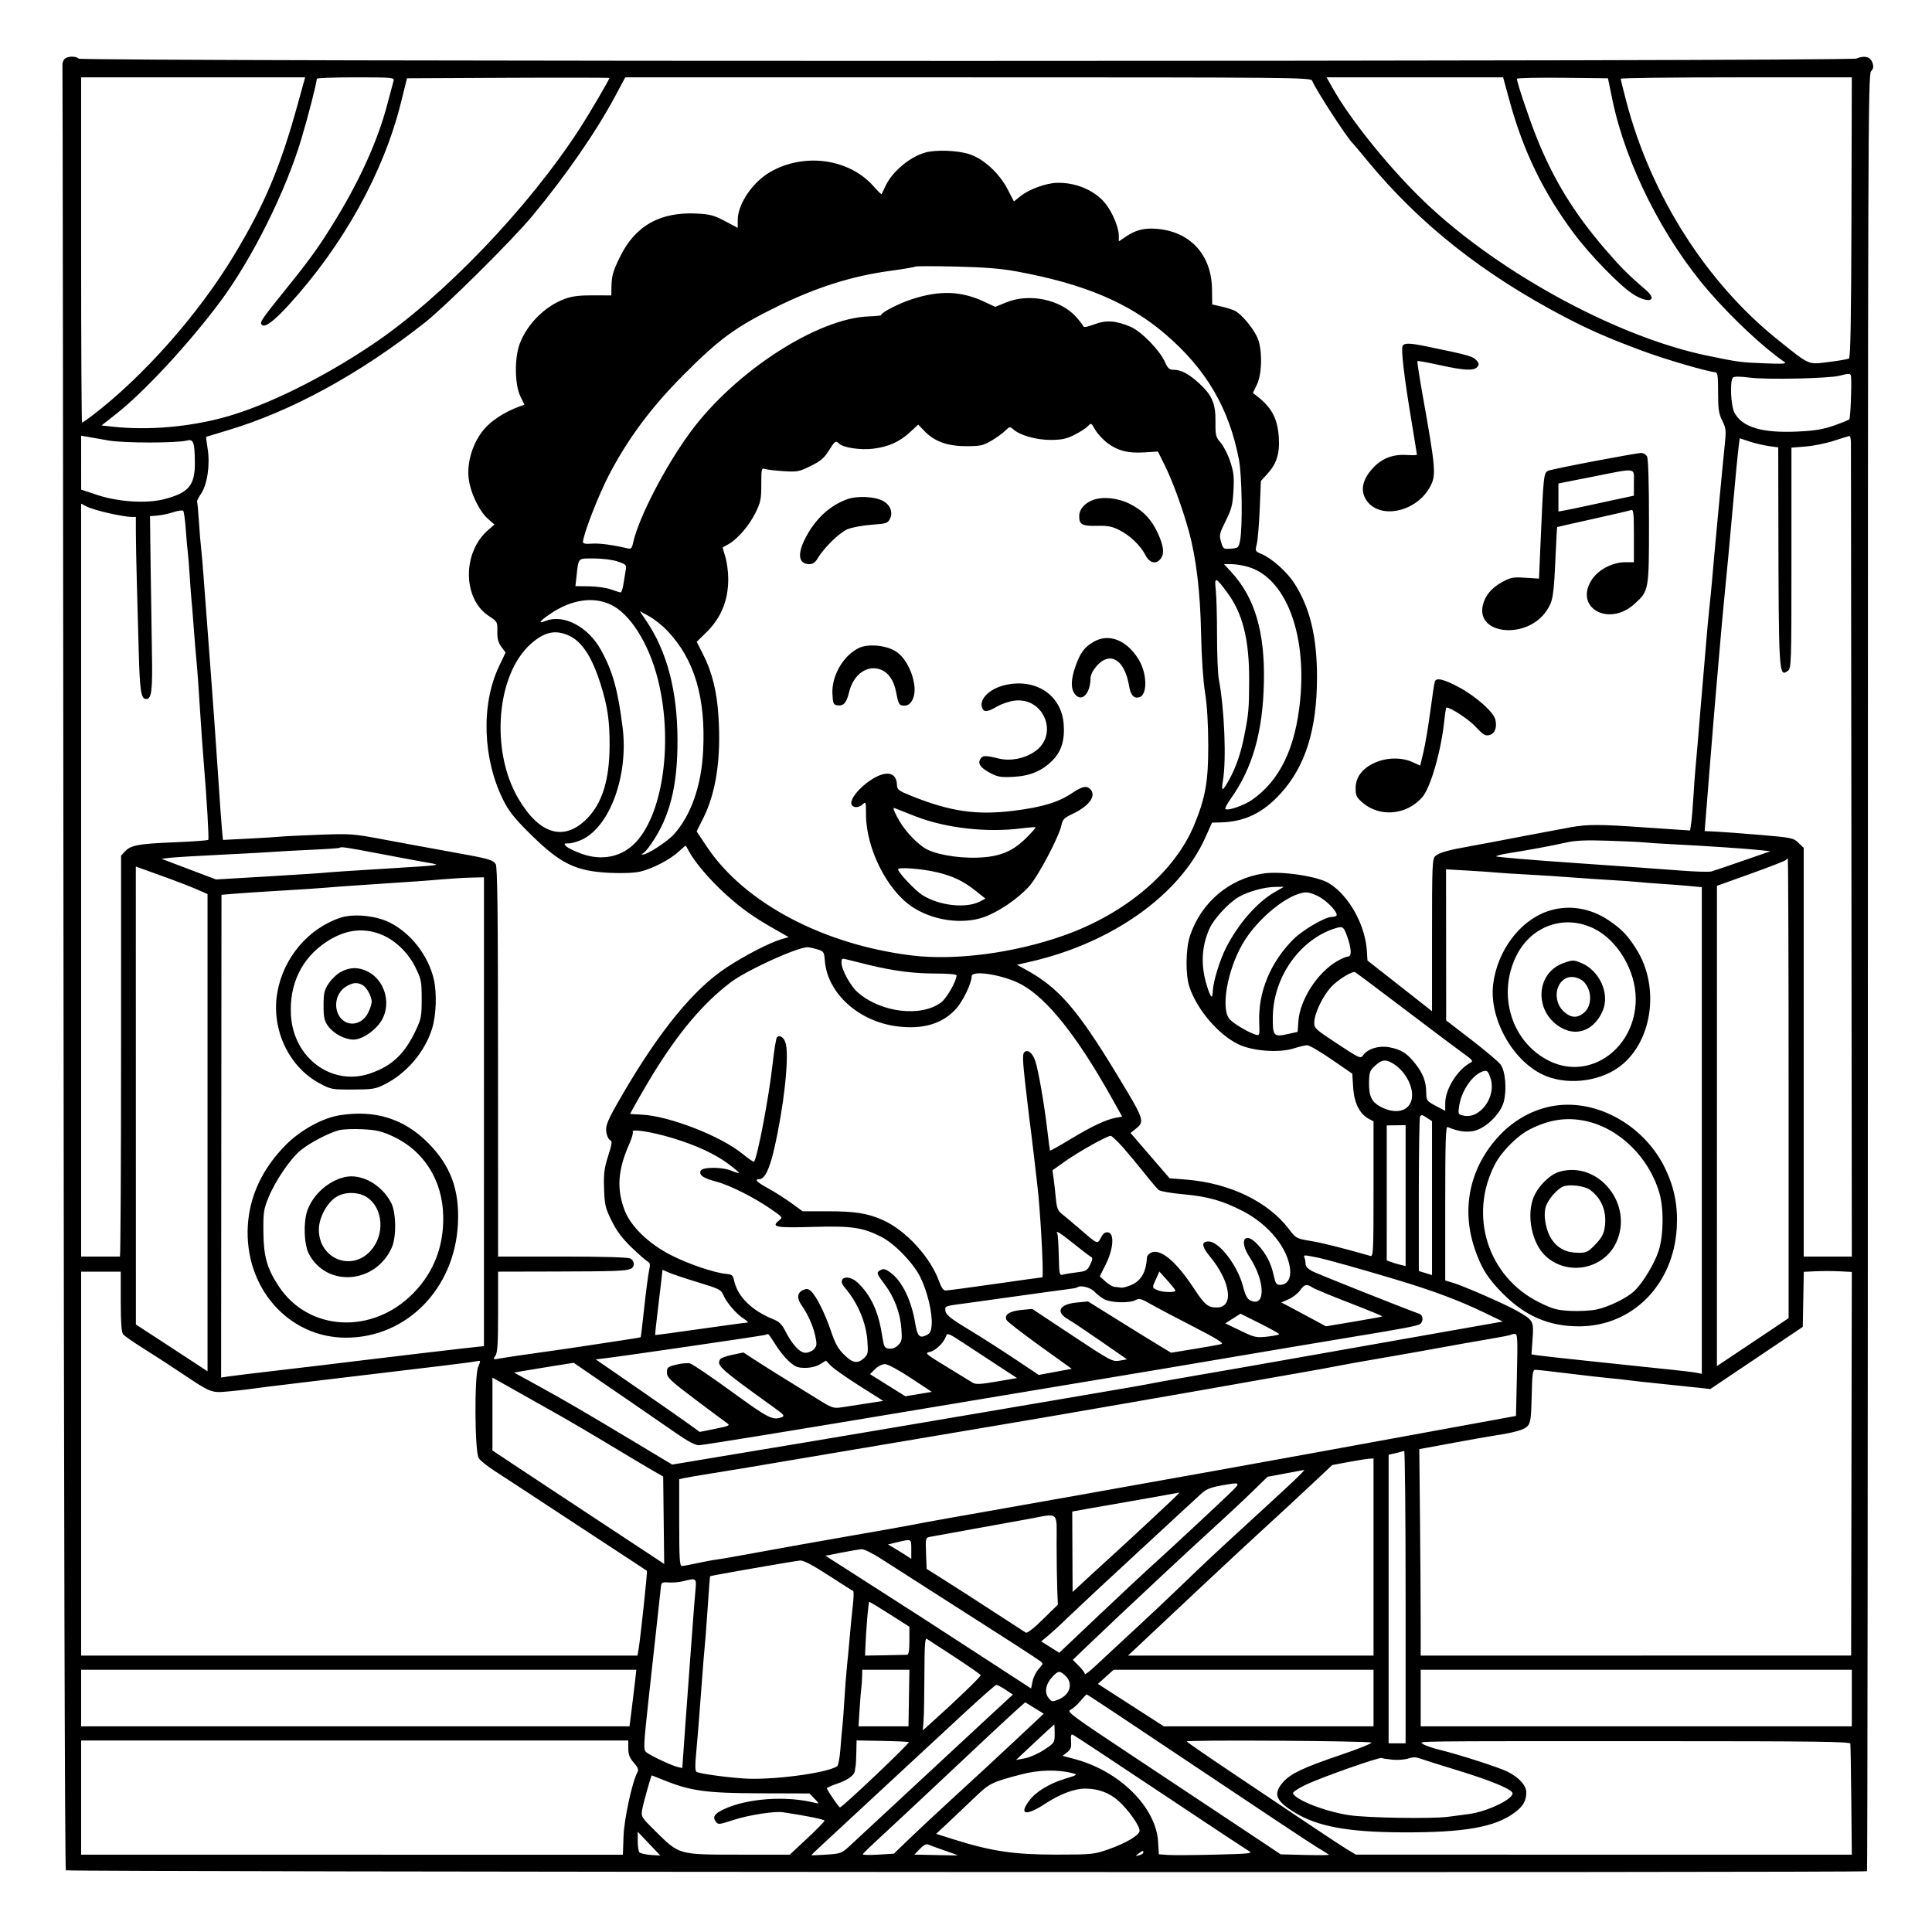 <svg version="1.1" width="1024" height="1024" xmlns="http://www.w3.org/2000/svg"><path d="M34.066 31.420 C 33.418 32.201,32.981 33.664,33.096 34.670 C 33.210 35.677,33.461 251.128,33.654 513.452 C 33.859 792.786,34.376 990.776,34.900 991.300 C 35.795 992.195,988.661 992.672,989.554 991.779 C 989.803 991.530,990.009 777.196,990.012 515.482 C 990.017 71.993,990.132 39.512,991.691 37.789 C 992.988 36.356,993.150 35.327,992.412 33.220 C 991.303 30.054,988.213 29.255,983.933 31.028 C 980.002 32.656,43.303 32.703,41.675 31.075 C 40.136 29.536,35.454 29.748,34.066 31.420 M157.899 54.867 C 148.608 88.531,140.338 108.203,124.216 135.000 C 105.235 166.547,76.024 199.589,48.741 220.375 C 46.124 222.369,43.762 224.000,43.491 224.000 C 43.221 224.000,43.000 182.825,43.000 132.500 L 43.000 41.000 102.363 41.000 L 161.726 41.000 157.899 54.867 M208.630 42.750 C 208.352 43.712,206.741 49.734,205.050 56.130 C 200.340 73.943,191.112 94.600,178.751 115.000 C 169.956 129.516,164.998 136.527,153.051 151.347 C 138.201 169.766,137.455 170.855,138.789 172.189 C 140.408 173.808,145.134 170.291,153.151 161.500 C 181.970 129.900,203.277 91.473,212.482 54.500 L 215.718 41.500 269.359 41.241 C 298.862 41.099,323.000 41.147,323.000 41.348 C 323.000 42.116,312.610 59.859,307.686 67.500 C 280.314 109.978,234.866 157.407,197.405 182.590 C 171.029 200.321,141.685 214.802,119.635 220.969 C 100.486 226.325,78.562 228.215,59.651 226.141 L 53.802 225.500 61.651 219.327 C 76.522 207.630,99.954 182.347,116.634 160.000 C 133.552 137.335,151.469 101.407,159.771 73.500 C 163.495 60.984,167.587 45.044,167.923 41.750 C 167.966 41.337,177.255 41.000,188.567 41.000 C 207.681 41.000,209.099 41.124,208.630 42.750 M695.457 42.750 C 697.210 47.319,714.084 73.319,717.036 76.000 C 717.339 76.275,720.929 80.550,725.013 85.500 C 752.403 118.694,785.906 145.220,829.000 167.832 C 842.457 174.894,852.180 179.140,870.606 186.004 C 882.410 190.400,904.679 196.926,909.062 197.274 C 910.372 197.377,910.624 199.103,910.623 207.949 C 910.623 216.821,910.975 219.214,912.835 222.988 C 914.911 227.196,914.985 228.066,914.031 236.988 C 913.039 246.255,908.436 295.499,907.439 307.500 C 907.165 310.800,906.524 317.325,906.015 322.000 C 905.506 326.675,904.814 334.100,904.477 338.500 C 904.140 342.900,903.680 348.300,903.456 350.500 C 903.231 352.700,902.350 363.050,901.497 373.500 C 899.915 392.885,899.340 399.647,898.524 408.500 C 898.270 411.250,897.809 417.775,897.499 423.000 C 897.188 428.225,896.678 434.226,896.365 436.336 L 895.795 440.171 886.148 439.533 C 880.841 439.182,874.025 438.720,871.000 438.506 C 847.921 436.877,841.217 436.870,832.500 438.469 C 821.796 440.433,793.549 445.779,790.000 446.513 C 788.625 446.797,783.713 447.700,779.085 448.521 C 767.518 450.570,762.804 451.914,760.750 453.748 C 759.138 455.187,759.000 458.492,759.000 495.640 L 759.000 535.969 741.891 522.530 L 724.782 509.090 724.493 504.257 C 723.660 490.342,715.125 474.891,704.600 468.248 C 698.608 464.465,679.108 461.525,669.618 462.973 C 651.479 465.741,636.692 478.267,630.742 495.903 C 628.399 502.850,628.257 516.741,630.463 523.239 C 634.522 535.195,645.761 548.343,656.300 553.465 C 663.858 557.138,678.092 558.181,685.882 555.633 C 688.629 554.735,691.768 554.000,692.858 554.000 C 693.948 554.000,699.768 557.390,705.791 561.534 L 716.741 569.067 717.219 576.511 C 717.741 584.640,720.641 590.400,725.530 593.016 L 728.000 594.338 728.000 630.236 C 728.000 663.948,727.893 666.105,726.250 665.638 C 710.363 661.131,701.107 658.813,694.713 657.741 C 687.075 656.461,686.854 656.341,683.190 651.493 C 672.163 636.904,651.777 627.070,628.701 625.209 L 619.902 624.500 609.553 612.500 L 599.203 600.500 602.101 598.178 C 606.871 594.356,606.564 593.497,591.685 569.000 C 570.864 534.719,561.057 523.458,543.756 513.966 L 539.011 511.363 546.756 509.569 C 589.494 499.667,625.101 474.370,638.692 444.250 L 642.415 436.000 646.458 435.918 C 659.495 435.653,669.165 431.071,678.695 420.643 C 691.889 406.207,698.008 386.710,698.040 359.000 C 698.065 337.590,694.290 321.948,686.006 309.131 C 682.000 302.933,674.061 295.888,668.431 293.536 C 665.266 292.213,665.199 292.062,666.125 288.337 C 666.649 286.227,667.351 277.847,667.685 269.716 L 668.293 254.932 671.633 251.285 C 676.647 245.811,678.354 240.397,677.790 231.760 C 677.154 222.020,674.115 216.168,666.636 210.286 L 664.057 208.257 666.162 203.900 C 668.722 198.601,669.162 187.780,667.105 180.697 C 665.689 175.821,658.823 167.062,654.632 164.786 C 653.460 164.150,650.250 163.116,647.500 162.489 L 642.500 161.350 642.386 153.265 C 642.133 135.202,631.093 122.961,613.584 121.326 C 606.606 120.674,602.049 121.799,596.549 125.531 L 593.000 127.940 593.000 124.981 C 593.000 120.682,589.701 112.673,586.013 108.016 C 580.447 100.989,570.312 96.626,560.196 96.903 C 554.421 97.060,545.410 100.336,540.999 103.881 L 537.403 106.770 534.099 100.398 C 529.573 91.668,521.258 84.077,513.566 81.652 C 507.174 79.637,495.684 79.276,490.166 80.917 C 481.830 83.396,472.689 91.206,469.242 98.794 C 468.317 100.832,467.439 102.682,467.292 102.905 C 467.145 103.127,465.200 101.237,462.971 98.704 C 450.125 84.110,426.334 80.796,408.335 91.094 C 398.906 96.489,391.030 108.100,391.010 116.635 L 391.000 120.769 384.265 117.193 C 378.524 114.144,376.334 113.554,369.425 113.191 C 349.984 112.171,336.712 119.606,328.672 136.022 C 324.789 143.949,324.193 146.091,324.074 152.539 L 324.000 156.578 314.250 156.539 C 306.983 156.510,303.166 156.995,299.261 158.444 C 288.827 162.315,279.315 171.827,275.444 182.261 C 272.627 189.854,272.795 203.847,275.776 210.000 L 277.957 214.500 275.228 215.483 C 267.541 218.251,260.231 223.021,256.278 227.850 C 250.621 234.759,247.486 244.805,248.364 253.206 C 249.151 260.742,253.868 270.799,258.538 274.899 L 262.070 278.000 258.589 281.056 C 244.953 293.029,245.230 317.427,259.106 326.500 C 263.610 329.444,263.693 329.596,263.597 334.661 C 263.524 338.537,264.056 340.576,265.732 342.846 L 267.963 345.870 264.473 353.220 C 254.899 373.379,255.810 402.162,266.711 424.000 C 269.631 429.850,272.621 433.654,280.303 441.290 C 296.959 457.848,304.906 461.783,323.394 462.631 C 330.088 462.938,336.257 462.673,339.394 461.944 C 345.881 460.437,355.339 455.489,359.830 451.254 C 361.742 449.450,363.402 448.092,363.518 448.237 C 363.634 448.382,364.286 449.569,364.967 450.875 C 368.033 456.761,376.104 466.258,384.529 473.896 C 392.698 481.302,398.972 485.818,409.247 491.688 L 417.994 496.685 413.747 497.957 C 407.555 499.812,394.746 506.449,385.000 512.852 C 367.822 524.137,349.822 546.061,330.279 579.500 C 321.863 593.899,320.710 596.639,321.434 600.501 C 321.775 602.319,322.679 604.046,323.441 604.339 C 324.572 604.773,324.369 606.314,322.337 612.686 C 320.246 619.245,319.898 622.035,320.173 630.058 C 320.469 638.724,320.845 640.314,324.199 647.095 C 326.864 652.483,329.800 656.403,334.699 661.115 C 338.440 664.712,342.264 668.075,343.198 668.588 C 344.607 669.362,344.745 670.199,344.011 673.510 C 343.525 675.705,342.378 684.475,341.464 693.000 C 340.549 701.525,339.706 708.602,339.591 708.727 C 339.475 708.851,336.257 709.415,332.440 709.980 C 328.623 710.545,319.650 711.914,312.500 713.021 C 305.350 714.129,292.975 715.931,285.000 717.027 C 277.025 718.123,268.383 719.400,265.795 719.865 C 261.166 720.697,261.113 720.677,262.545 718.633 C 263.708 716.972,264.000 712.283,264.000 695.277 L 264.000 674.000 293.750 673.932 C 325.796 673.859,331.544 673.659,334.250 672.522 C 336.585 671.540,336.477 668.326,334.066 667.035 C 332.841 666.380,319.636 666.000,298.066 666.000 L 264.000 666.000 263.968 562.750 C 263.944 483.149,263.657 459.142,262.718 457.938 C 260.897 455.602,259.114 455.119,239.000 451.504 C 228.825 449.676,212.850 446.741,203.500 444.982 C 187.047 441.886,185.932 441.805,168.849 442.452 C 159.140 442.820,149.915 443.272,148.349 443.457 C 146.782 443.642,139.350 444.104,131.833 444.484 L 118.166 445.175 117.649 439.838 C 117.365 436.902,116.396 423.250,115.496 409.500 C 114.595 395.750,112.762 370.100,111.423 352.500 C 110.083 334.900,108.543 314.425,108.000 307.000 C 107.458 299.575,106.802 291.925,106.544 290.000 C 106.285 288.075,105.789 282.000,105.440 276.500 C 105.092 271.000,104.645 266.238,104.448 265.917 C 104.250 265.596,105.183 263.723,106.522 261.753 C 109.851 256.854,111.421 246.345,110.075 237.983 C 109.511 234.482,109.151 231.572,109.275 231.517 C 109.399 231.462,114.450 229.939,120.500 228.132 C 154.387 218.015,190.368 198.382,225.067 171.077 C 236.169 162.340,271.406 127.393,282.113 114.500 C 299.947 93.025,315.906 69.952,326.100 50.906 L 331.402 41.000 513.094 41.000 C 685.212 41.000,694.821 41.092,695.457 42.750 M799.971 53.043 C 807.315 80.004,817.976 101.998,834.278 123.818 C 842.810 135.239,858.484 151.346,865.421 155.824 C 873.643 161.130,879.093 159.490,872.386 153.729 C 862.814 145.507,859.085 141.767,850.457 131.736 C 834.277 112.924,823.390 95.164,814.575 73.201 C 810.451 62.926,804.000 43.754,804.000 41.772 C 804.000 41.328,814.859 41.085,828.130 41.232 L 852.260 41.500 854.584 52.777 C 861.652 87.085,881.617 126.690,905.943 154.657 C 918.450 169.036,934.493 184.028,945.663 191.774 C 947.181 192.827,945.419 192.967,935.500 192.580 C 922.366 192.068,921.766 191.988,904.887 188.505 C 855.434 178.301,790.242 142.186,751.537 103.552 C 733.900 85.948,715.333 62.627,706.471 46.949 L 703.109 41.000 749.899 41.000 L 796.690 41.000 799.971 53.043 M981.311 115.153 C 981.175 168.749,980.811 189.499,979.999 190.000 C 979.382 190.382,974.557 191.225,969.278 191.874 C 958.080 193.250,959.487 193.861,942.455 180.235 C 904.501 149.873,875.108 103.708,862.006 53.883 C 860.360 47.622,859.010 42.163,859.006 41.750 C 859.003 41.337,886.563 41.000,920.250 41.000 L 981.500 41.000 981.311 115.153 M539.000 143.895 C 574.585 150.462,598.085 160.367,617.538 176.999 C 639.232 195.546,651.427 216.283,656.648 243.500 C 658.292 252.067,658.679 279.269,657.261 286.500 C 656.513 290.311,656.284 290.514,652.411 290.799 C 648.474 291.089,648.309 290.976,647.188 287.232 C 646.112 283.642,646.287 282.851,649.644 276.121 C 652.738 269.920,653.330 267.609,653.759 260.085 C 654.178 252.746,653.890 250.180,652.018 244.553 C 650.784 240.846,648.511 236.374,646.967 234.615 C 644.375 231.664,644.165 230.804,644.230 223.459 C 644.314 213.930,642.444 209.507,635.699 203.290 C 630.259 198.275,626.046 196.000,622.202 196.000 C 619.761 196.000,619.003 195.332,617.402 191.773 C 614.607 185.560,604.894 175.629,599.251 173.213 C 591.468 169.882,586.253 169.532,579.972 171.919 C 576.199 173.353,574.382 173.644,574.119 172.857 C 573.910 172.230,572.182 169.994,570.280 167.888 C 562.010 158.734,545.614 155.313,533.500 160.214 L 527.500 162.642 521.463 159.826 C 509.364 154.184,497.957 153.814,483.312 158.591 C 476.337 160.865,467.012 165.673,466.999 167.000 C 466.996 167.275,464.182 167.584,460.747 167.686 C 433.435 168.497,389.494 196.934,365.882 229.076 C 352.510 247.280,338.378 274.633,335.525 287.834 C 334.927 290.601,334.439 291.081,332.652 290.656 C 324.766 288.780,317.572 287.833,313.606 288.148 C 310.407 288.403,309.000 288.135,309.000 287.272 C 309.000 283.574,317.017 262.855,322.648 252.000 C 332.651 232.717,345.065 215.989,362.000 198.973 C 381.416 179.464,389.915 173.258,412.122 162.373 C 432.915 152.180,451.657 146.282,472.000 143.527 C 478.874 142.596,484.724 141.599,485.000 141.311 C 485.275 141.023,494.950 141.009,506.500 141.280 C 521.863 141.640,530.587 142.342,539.000 143.895 M743.374 183.467 C 742.552 185.609,744.286 200.159,748.085 223.000 C 749.686 232.625,750.997 240.725,750.999 241.000 C 751.000 241.275,748.828 241.349,746.173 241.165 C 738.763 240.651,733.123 242.614,728.381 247.356 C 722.832 252.905,721.016 258.713,723.318 263.542 C 729.216 275.910,750.669 272.226,758.214 257.549 C 761.231 251.681,760.900 247.937,753.891 208.642 C 752.237 199.370,751.061 191.606,751.278 191.389 C 751.495 191.172,756.764 192.121,762.988 193.497 C 775.986 196.372,781.228 196.635,783.000 194.500 C 783.997 193.299,783.980 192.680,782.914 191.396 C 780.774 188.818,779.040 188.318,755.500 183.484 C 746.917 181.722,744.046 181.718,743.374 183.467 M981.107 199.750 C 981.455 205.478,980.775 221.618,980.159 222.237 C 979.756 222.643,976.067 224.147,971.963 225.580 C 966.207 227.590,961.818 228.310,952.780 228.729 C 933.929 229.603,923.465 226.484,919.304 218.754 C 917.349 215.121,916.775 201.817,918.500 200.111 C 919.160 199.458,922.223 199.474,927.500 200.158 C 936.440 201.316,969.490 200.607,975.000 199.138 C 980.204 197.750,980.990 197.829,981.107 199.750 M586.798 234.676 C 592.363 238.921,597.833 240.328,606.609 239.770 L 613.719 239.318 617.478 246.909 C 621.495 255.022,626.536 268.795,629.956 281.000 C 633.958 295.285,636.147 313.260,636.591 335.500 C 636.845 348.237,637.670 360.631,638.688 367.000 C 639.779 373.831,640.376 383.615,640.398 395.000 C 640.433 414.066,638.951 422.573,633.099 436.894 C 622.829 462.026,596.683 484.236,563.643 495.894 C 537.441 505.140,506.445 509.218,483.500 506.440 C 436.422 500.740,394.543 478.566,374.679 448.821 L 369.227 440.658 372.655 433.828 C 379.546 420.096,382.245 402.117,380.799 379.563 C 379.956 366.404,377.418 356.203,372.656 346.831 L 369.267 340.162 374.214 335.331 C 382.160 327.572,385.970 318.374,385.989 306.909 C 385.995 303.284,385.330 298.109,384.511 295.409 C 383.692 292.709,383.017 290.399,383.011 290.276 C 383.005 290.152,384.238 289.410,385.750 288.626 C 390.489 286.170,396.987 278.759,400.307 272.023 C 403.167 266.222,403.500 264.625,403.500 256.726 C 403.500 248.351,403.601 247.940,405.500 248.570 C 406.600 248.936,411.014 249.456,415.308 249.726 C 422.588 250.184,423.561 249.998,429.674 246.989 C 434.933 244.400,436.832 242.795,439.265 238.880 C 442.496 233.683,442.962 233.362,444.727 235.127 C 446.852 237.252,456.029 238.639,462.675 237.839 C 470.809 236.860,476.708 234.232,482.257 229.117 L 486.662 225.056 489.963 228.462 C 495.340 234.009,502.066 236.456,512.000 236.480 C 519.609 236.498,521.020 236.194,525.462 233.584 C 528.191 231.980,531.500 229.591,532.817 228.274 C 535.035 226.056,535.341 225.999,536.993 227.494 C 540.560 230.722,549.205 233.189,556.851 233.162 C 562.837 233.141,565.202 232.630,569.588 230.411 C 572.550 228.912,575.731 226.850,576.656 225.827 C 578.277 224.037,578.416 224.106,580.425 227.688 C 581.573 229.733,584.440 232.878,586.798 234.676 M57.500 233.471 C 65.611 234.890,93.610 234.897,99.152 233.482 C 102.528 232.619,103.170 234.401,103.281 244.949 C 103.411 257.214,100.085 261.218,86.968 264.594 C 77.620 267.000,62.592 266.031,51.414 262.301 L 43.020 259.500 43.010 245.205 L 43.000 230.909 46.250 231.491 C 48.038 231.811,53.100 232.702,57.500 233.471 M981.037 234.750 C 981.057 236.813,981.169 334.688,981.287 452.250 L 981.500 666.000 968.750 666.000 L 956.000 666.000 956.000 557.687 L 956.000 449.374 953.191 446.683 C 950.515 444.119,949.563 443.923,932.941 442.519 C 923.349 441.708,912.800 440.922,909.500 440.772 L 903.500 440.500 903.744 437.500 C 903.878 435.850,904.894 423.111,906.001 409.190 C 907.109 395.270,908.241 381.320,908.517 378.190 C 908.794 375.061,909.919 361.925,911.019 349.000 C 912.118 336.075,913.441 321.450,913.959 316.500 C 914.815 308.324,917.220 282.571,918.537 267.500 C 919.583 255.524,921.052 240.408,921.559 236.397 L 922.078 232.295 927.318 234.023 C 930.199 234.974,934.794 236.059,937.528 236.435 L 942.500 237.119 942.572 274.310 C 942.734 357.359,942.836 359.034,947.512 355.615 C 949.457 354.193,949.500 352.892,949.500 295.710 L 949.500 237.258 957.000 236.668 C 961.125 236.344,967.875 234.972,972.000 233.620 C 976.125 232.268,979.837 231.126,980.250 231.081 C 980.663 231.036,981.017 232.688,981.037 234.750 M845.000 244.422 C 832.625 246.772,821.709 249.038,820.741 249.458 C 818.125 250.593,818.091 250.916,816.383 290.859 L 815.707 306.681 808.467 306.216 C 801.992 305.801,800.699 306.039,796.232 308.470 C 790.519 311.579,787.080 315.713,785.918 320.864 C 782.362 336.628,809.512 338.956,819.670 323.757 C 823.180 318.504,823.516 316.396,824.563 293.000 C 824.896 285.575,825.243 279.437,825.334 279.360 C 825.425 279.283,833.968 277.345,844.318 275.053 C 854.668 272.761,863.780 270.638,864.568 270.336 C 865.769 269.875,866.000 272.061,866.000 283.893 L 866.000 298.000 861.264 298.000 C 854.654 298.000,847.109 301.979,843.675 307.275 C 834.124 322.004,852.582 332.503,866.277 320.131 C 874.004 313.150,874.000 313.173,874.000 276.474 C 874.000 255.911,873.618 243.154,872.965 241.934 C 872.393 240.866,870.938 240.033,869.715 240.075 C 868.497 240.116,857.375 242.072,845.000 244.422 M866.000 255.858 L 866.000 262.715 857.750 264.481 C 853.212 265.452,845.675 267.083,841.000 268.106 C 836.325 269.129,831.038 270.226,829.250 270.545 L 826.000 271.123 826.000 263.689 L 826.000 256.254 843.750 252.739 C 868.118 247.912,866.000 247.615,866.000 255.858 M449.005 264.607 C 439.545 268.045,431.841 275.309,426.618 285.717 C 422.475 293.971,423.371 299.000,428.984 299.000 C 430.785 299.000,432.097 298.106,433.310 296.053 C 436.685 290.340,444.995 282.219,449.252 280.476 C 451.588 279.518,457.321 278.457,461.990 278.118 C 469.932 277.540,470.562 277.328,471.756 274.831 C 473.402 271.387,471.758 267.443,467.830 265.412 C 463.394 263.118,454.187 262.725,449.005 264.607 M579.001 265.123 C 574.705 266.836,572.000 270.093,572.000 273.552 C 572.000 278.046,573.538 278.877,581.515 278.695 C 587.134 278.567,589.433 279.009,593.271 280.955 C 599.003 283.863,604.498 289.139,607.118 294.250 C 609.350 298.603,612.958 299.326,615.358 295.900 C 617.221 293.240,616.718 289.248,613.687 282.626 C 610.312 275.255,605.829 270.570,598.778 267.047 C 592.310 263.815,584.248 263.031,579.001 265.123 M57.810 272.035 C 62.589 273.092,67.737 273.966,69.250 273.978 L 72.000 274.000 72.015 282.250 C 72.024 286.788,72.245 298.375,72.508 308.000 C 72.770 317.625,73.219 334.050,73.505 344.500 C 74.106 366.461,74.727 370.500,77.500 370.500 C 80.346 370.500,80.902 365.996,80.528 346.000 C 80.347 336.375,80.042 316.147,79.850 301.049 L 79.500 273.598 83.500 273.255 C 85.700 273.066,89.500 272.254,91.944 271.450 C 94.389 270.647,96.710 270.329,97.102 270.744 C 97.494 271.160,98.103 275.550,98.455 280.500 C 98.807 285.450,99.284 290.850,99.515 292.500 C 99.746 294.150,100.201 299.775,100.527 305.000 C 100.853 310.225,101.287 316.075,101.492 318.000 C 101.696 319.925,102.124 325.100,102.443 329.500 C 103.073 338.216,103.900 348.207,104.513 354.513 C 104.728 356.720,105.393 366.395,105.991 376.013 C 106.590 385.631,107.535 398.900,108.093 405.500 C 109.560 422.876,110.818 444.402,110.408 445.110 C 110.214 445.446,102.280 446.036,92.777 446.421 C 73.471 447.205,69.314 447.960,66.272 451.239 L 64.174 453.500 64.162 559.750 C 64.156 618.188,63.892 666.000,63.575 666.000 C 63.259 666.000,58.500 666.000,53.000 666.000 L 43.000 666.000 43.000 466.474 L 43.000 266.949 46.060 268.531 C 47.743 269.401,53.030 270.978,57.810 272.035 M327.410 297.624 C 331.965 299.176,332.151 299.386,331.615 302.374 C 331.306 304.093,330.759 307.413,330.399 309.750 C 330.039 312.087,329.408 314.000,328.998 314.000 C 328.587 314.000,326.282 313.288,323.876 312.418 C 321.469 311.548,316.232 310.799,312.237 310.755 L 304.974 310.674 305.548 305.587 C 306.702 295.347,306.069 296.000,314.841 296.000 C 319.418 296.000,324.614 296.671,327.410 297.624 M661.634 300.484 C 681.200 306.294,692.530 335.195,689.149 370.668 C 686.691 396.447,678.341 413.789,663.453 424.032 C 659.170 426.979,650.573 429.907,649.463 428.797 C 649.133 428.466,650.415 426.014,652.311 423.348 C 663.934 407.010,669.367 387.865,669.898 361.369 C 670.430 334.839,665.058 316.735,652.655 303.250 L 648.745 299.000 652.691 299.000 C 654.861 299.000,658.885 299.668,661.634 300.484 M650.521 314.136 C 658.708 325.257,662.137 339.007,662.082 360.493 C 662.043 375.725,661.794 378.491,659.382 390.500 C 657.549 399.628,654.965 407.022,651.345 413.498 C 647.870 419.716,647.169 419.764,648.187 413.713 C 650.072 402.511,648.977 375.695,645.991 359.954 C 645.472 357.216,645.049 346.794,645.051 336.794 C 645.054 326.794,644.752 315.932,644.382 312.657 C 643.569 305.478,644.272 305.647,650.521 314.136 M323.628 320.407 C 333.828 325.156,343.757 340.780,348.596 359.696 C 356.767 391.633,351.782 430.060,337.401 445.977 C 330.025 454.142,319.292 456.525,308.134 452.475 C 304.605 451.194,301.009 449.438,300.144 448.573 C 298.714 447.142,298.834 447.000,301.470 447.000 C 303.064 447.000,306.282 446.074,308.621 444.942 C 323.420 437.777,333.135 410.829,330.004 385.626 C 327.520 365.633,324.706 355.600,318.411 344.300 C 311.669 332.195,298.855 325.443,289.426 329.028 C 284.934 330.736,285.645 329.488,291.438 325.499 C 302.529 317.859,314.194 316.015,323.628 320.407 M353.772 334.389 C 368.091 349.494,374.103 369.722,372.681 398.000 C 371.750 416.506,366.247 432.186,357.149 442.257 C 353.672 446.105,342.929 453.068,340.696 452.921 C 339.837 452.864,339.855 452.699,340.762 452.334 C 341.456 452.054,343.448 449.756,345.188 447.227 C 355.088 432.837,359.167 416.630,359.087 392.000 C 359.002 366.194,353.558 345.403,342.646 329.210 L 339.081 323.919 344.004 326.599 C 346.712 328.073,351.108 331.578,353.772 334.389 M301.560 336.888 C 308.439 340.012,313.787 348.207,318.303 362.544 C 322.065 374.485,323.171 382.078,323.097 395.458 C 322.998 413.530,319.117 425.883,310.982 434.018 C 298.853 446.147,285.872 442.269,274.682 423.174 C 259.750 397.698,263.112 357.262,281.502 341.129 C 288.661 334.849,294.400 333.636,301.560 336.888 M579.594 340.205 C 574.675 343.096,572.529 346.009,570.003 353.225 C 567.518 360.329,567.456 365.106,569.812 368.016 C 573.346 372.380,577.972 367.550,577.994 359.473 C 577.997 358.357,578.774 356.332,579.719 354.973 C 587.114 344.338,595.958 348.452,598.466 363.692 C 599.264 368.541,601.049 370.437,603.950 369.516 C 608.305 368.134,607.993 356.742,603.397 349.353 C 597.039 339.131,587.597 335.502,579.594 340.205 M455.466 343.346 C 447.149 347.118,440.701 358.125,441.199 367.702 C 441.468 372.889,441.743 373.534,443.805 373.827 C 447.127 374.298,448.662 372.578,450.038 366.842 C 452.326 357.305,459.881 352.051,467.043 355.018 C 471.106 356.701,473.822 360.790,474.999 366.997 C 476.228 373.473,476.569 374.000,479.533 374.000 C 483.063 374.000,485.408 368.994,484.609 363.163 C 483.578 355.646,479.708 348.497,474.972 345.363 C 469.980 342.060,460.471 341.076,455.466 343.346 M760.473 361.250 C 760.218 361.938,759.141 369.045,758.080 377.045 C 757.019 385.045,755.380 394.783,754.438 398.685 L 752.726 405.779 748.613 403.912 C 742.765 401.256,734.727 401.448,728.401 404.394 C 721.868 407.436,718.504 412.014,718.502 417.864 C 718.500 421.650,718.987 422.650,722.176 425.406 C 731.332 433.321,745.476 432.055,753.799 422.576 C 758.251 417.505,763.859 398.001,765.536 381.750 C 765.919 378.038,766.421 375.000,766.650 375.000 C 768.959 375.000,778.480 381.280,782.177 385.241 C 786.126 389.473,787.253 390.153,789.412 389.611 C 792.303 388.886,793.593 385.499,792.555 381.362 C 791.539 377.314,782.130 368.973,773.252 364.250 C 765.100 359.914,761.300 359.021,760.473 361.250 M532.589 363.118 C 524.610 364.990,519.038 370.394,520.462 374.881 C 521.341 377.651,523.198 377.555,528.469 374.465 C 530.849 373.071,535.041 371.664,537.787 371.339 C 553.468 369.482,561.357 389.570,548.404 398.372 C 542.906 402.107,535.570 403.530,529.429 402.052 C 522.139 400.298,520.876 400.323,519.636 402.250 C 518.046 404.721,519.685 407.007,525.063 409.821 C 528.847 411.801,530.614 412.085,537.071 411.747 C 546.048 411.278,552.515 408.533,558.030 402.849 C 562.637 398.103,564.440 392.071,563.765 383.667 C 562.531 368.292,548.883 359.296,532.589 363.118 M461.027 413.781 C 455.279 417.688,450.725 423.336,451.227 425.938 C 451.658 428.179,454.847 428.448,457.074 426.433 C 458.958 424.728,459.000 424.843,459.000 431.615 C 459.000 449.436,469.938 471.493,483.237 480.490 C 494.150 487.872,509.876 490.177,521.500 486.097 C 529.223 483.386,539.849 476.122,545.606 469.617 C 550.400 464.200,561.532 443.011,562.614 437.242 C 563.152 434.377,564.042 433.481,568.393 431.421 C 577.455 427.130,581.311 421.711,577.800 418.200 C 575.858 416.258,573.513 416.790,568.173 420.384 C 560.937 425.253,552.349 427.841,537.179 429.724 C 517.557 432.159,503.574 430.121,483.000 421.829 C 476.177 419.079,475.491 418.547,475.395 415.930 C 475.140 408.964,469.381 408.103,461.027 413.781 M485.500 432.781 C 501.481 438.966,523.189 441.391,541.485 439.035 C 545.326 438.540,548.641 438.308,548.851 438.518 C 549.062 438.728,546.743 441.352,543.699 444.348 C 536.483 451.449,529.586 454.193,518.000 454.570 C 506.983 454.929,494.636 452.621,489.756 449.291 C 484.309 445.574,478.508 438.937,475.474 432.949 C 473.174 428.410,473.067 427.823,474.662 428.508 C 475.673 428.943,480.550 430.865,485.500 432.781 M871.500 446.494 C 873.150 446.703,879.900 447.140,886.500 447.466 C 902.917 448.276,926.358 449.849,932.920 450.582 L 938.340 451.186 923.920 456.190 C 915.989 458.942,908.467 461.495,907.205 461.864 C 905.943 462.233,898.518 462.027,890.705 461.406 C 882.892 460.786,857.712 458.988,834.750 457.411 C 811.788 455.833,793.000 454.250,793.000 453.892 C 793.000 453.534,796.038 452.769,799.750 452.191 C 810.055 450.587,822.785 448.223,830.000 446.573 C 834.915 445.449,840.400 445.212,852.500 445.600 C 861.300 445.883,869.850 446.285,871.500 446.494 M201.725 452.582 C 212.051 454.552,223.650 456.706,227.500 457.367 C 234.346 458.543,233.843 458.609,204.581 460.382 C 188.126 461.378,173.726 462.337,172.581 462.513 C 171.436 462.689,157.900 463.575,142.500 464.484 L 114.500 466.135 100.049 460.659 L 85.598 455.183 90.049 454.651 C 92.497 454.358,104.850 453.618,117.500 453.005 C 130.150 452.392,142.525 451.714,145.000 451.497 C 147.475 451.280,156.250 450.799,164.500 450.427 C 172.750 450.056,179.688 449.583,179.917 449.376 C 180.699 448.670,182.963 449.003,201.725 452.582 M948.000 576.820 L 948.000 698.639 939.750 704.186 C 935.212 707.237,926.663 712.953,920.750 716.889 L 910.000 724.045 910.009 596.772 L 910.019 469.500 928.092 463.021 C 938.033 459.457,946.380 456.194,946.642 455.771 C 946.904 455.347,947.316 455.000,947.559 455.000 C 947.802 455.000,948.000 509.819,948.000 576.820 M104.300 471.369 L 110.000 473.890 110.000 600.369 L 110.000 726.848 104.250 723.050 C 101.087 720.961,92.544 715.373,85.265 710.632 L 72.030 702.012 72.008 580.651 L 71.986 459.289 85.293 464.069 C 92.612 466.698,101.165 469.983,104.300 471.369 M496.550 462.307 C 504.922 464.275,510.577 466.967,516.901 471.993 L 522.302 476.286 519.427 477.792 C 512.099 481.632,497.887 480.074,488.938 474.451 C 485.088 472.031,476.000 462.423,476.000 460.771 C 476.000 459.466,488.412 460.394,496.550 462.307 M793.500 462.498 C 795.700 462.720,802.675 463.168,809.000 463.493 C 815.325 463.818,825.900 464.499,832.500 465.006 C 839.100 465.513,849.000 466.182,854.500 466.493 C 860.000 466.803,866.300 467.258,868.500 467.504 C 870.700 467.749,876.325 468.190,881.000 468.484 C 885.675 468.777,892.313 469.291,895.750 469.625 L 902.000 470.233 902.000 599.196 L 902.000 728.159 899.250 727.607 C 897.737 727.303,891.775 726.571,886.000 725.979 C 880.225 725.387,873.925 724.729,872.000 724.517 C 870.075 724.305,857.250 722.955,843.500 721.516 C 829.750 720.077,816.973 718.665,815.107 718.378 L 811.713 717.856 812.299 709.548 C 812.965 700.121,812.758 699.759,803.806 694.657 C 797.939 691.313,775.798 681.619,770.188 679.938 L 766.000 678.683 766.000 637.758 C 766.000 605.409,766.262 596.942,767.250 597.352 C 772.556 599.552,776.326 600.178,780.500 599.552 C 786.833 598.603,795.238 590.695,797.012 584.016 C 798.716 577.601,797.890 567.676,795.368 564.261 C 794.247 562.742,787.293 556.851,779.915 551.170 L 766.500 540.840 766.467 500.797 L 766.435 460.755 777.967 461.424 C 784.310 461.793,791.300 462.276,793.500 462.498 M256.507 589.250 L 256.500 713.500 253.500 713.789 C 248.482 714.272,200.259 719.943,188.000 721.492 C 181.675 722.291,164.800 724.309,150.500 725.976 C 136.200 727.643,122.857 729.263,120.848 729.575 L 117.196 730.143 117.294 602.199 L 117.392 474.255 124.946 473.632 C 129.101 473.289,140.375 472.552,150.000 471.994 C 159.625 471.436,169.750 470.764,172.500 470.502 C 175.250 470.239,184.250 469.580,192.500 469.037 C 220.447 467.199,225.484 466.842,234.500 466.060 C 239.450 465.630,246.428 465.216,250.007 465.139 L 256.515 465.000 256.507 589.250 M675.500 472.913 C 666.119 478.344,656.185 489.760,649.752 502.500 C 646.450 509.040,643.014 520.287,642.822 525.182 C 642.637 529.892,641.754 529.136,639.692 522.500 C 636.343 511.726,636.769 501.934,641.007 492.283 C 643.292 487.079,651.060 478.635,656.490 475.453 C 661.525 472.502,670.059 470.150,676.000 470.075 L 680.500 470.019 675.500 472.913 M700.151 475.881 C 704.808 478.834,709.442 484.224,708.304 485.363 C 707.953 485.713,706.795 486.000,705.730 486.000 C 702.305 486.000,690.399 492.970,685.560 497.807 C 673.326 510.036,666.803 525.836,667.410 541.768 C 667.675 548.735,667.600 549.009,665.593 548.405 C 661.725 547.239,654.123 542.759,651.801 540.278 C 646.850 534.987,650.414 514.269,658.724 500.032 C 666.594 486.550,683.506 473.000,692.464 473.000 C 694.211 473.000,697.627 474.280,700.151 475.881 M820.000 483.084 C 805.346 488.217,793.599 504.054,791.413 521.622 C 789.188 539.513,801.349 561.762,817.604 569.537 C 829.412 575.185,846.322 573.704,857.417 566.049 C 875.572 553.524,880.269 523.563,867.294 503.047 C 862.682 495.755,859.659 492.583,852.949 487.993 C 842.789 481.043,830.890 479.270,820.000 483.084 M180.446 486.414 C 163.266 492.117,150.071 507.828,146.945 526.301 C 143.706 545.442,152.935 565.265,169.187 574.077 C 175.348 577.417,175.778 577.499,187.000 577.471 C 197.393 577.444,199.006 577.188,203.758 574.807 C 215.516 568.916,225.146 557.610,229.023 545.145 C 231.214 538.101,231.617 526.388,229.921 519.028 C 227.012 506.406,217.654 494.416,206.376 488.864 C 199.046 485.256,187.283 484.144,180.446 486.414 M844.611 492.054 C 857.311 498.202,866.976 514.385,866.976 529.500 C 866.976 555.389,843.054 572.779,821.562 562.513 C 801.216 552.795,793.196 527.178,803.919 506.159 C 811.841 490.631,829.224 484.605,844.611 492.054 M714.107 496.561 C 716.373 503.000,716.496 507.000,714.428 507.000 C 713.564 507.000,710.911 508.140,708.534 509.533 C 698.200 515.589,688.996 529.903,688.180 541.187 L 687.766 546.909 682.350 548.121 C 675.047 549.755,674.466 549.045,674.630 538.698 C 674.966 517.609,689.218 497.638,708.000 491.940 C 711.725 490.810,712.212 491.179,714.107 496.561 M201.414 495.054 C 209.075 497.920,216.211 504.652,220.219 512.794 C 223.265 518.981,223.500 520.175,223.500 529.479 C 223.500 538.675,223.237 540.055,220.305 546.244 C 214.381 558.751,207.622 565.079,195.991 569.010 C 175.873 575.809,155.524 560.759,154.213 538.113 C 153.259 521.640,159.849 507.941,172.890 499.285 C 182.509 492.900,191.925 491.503,201.414 495.054 M433.020 503.124 C 436.633 504.207,436.789 504.440,437.198 509.374 C 438.621 526.521,455.163 541.447,475.582 544.007 C 489.150 545.708,499.418 542.670,506.615 534.824 C 510.350 530.752,515.000 521.124,515.000 517.462 C 515.000 513.929,532.023 516.719,541.360 521.783 C 554.972 529.167,570.929 549.187,589.083 581.661 L 594.763 591.822 591.253 592.480 C 586.037 593.459,578.651 596.962,567.124 603.925 C 561.455 607.349,556.701 610.004,556.560 609.825 C 556.418 609.646,555.757 604.775,555.092 599.000 C 553.548 585.606,550.365 567.247,548.750 562.427 C 547.272 558.013,544.659 555.941,542.852 557.748 C 541.915 558.685,542.044 562.434,543.436 574.725 C 544.418 583.401,545.358 591.400,545.523 592.500 C 546.225 597.182,549.981 628.963,550.427 634.000 C 552.014 651.920,553.188 677.000,552.439 677.000 C 552.120 677.000,540.866 678.575,527.430 680.500 C 513.994 682.425,502.206 684.000,501.235 684.000 C 500.030 684.000,498.929 682.478,497.766 679.203 C 493.198 666.344,479.991 651.973,467.801 646.598 C 459.726 643.037,453.149 642.000,438.651 642.000 L 425.400 642.000 419.450 637.674 C 416.178 635.295,410.693 631.808,407.262 629.924 C 401.133 626.560,399.602 625.000,402.427 625.000 C 405.299 625.000,407.858 619.766,410.381 608.735 C 415.348 587.016,418.173 562.066,416.609 553.731 C 415.948 550.208,413.444 548.156,411.805 549.795 C 411.331 550.269,410.283 556.696,409.476 564.078 C 407.585 581.369,401.369 613.965,399.631 615.703 C 399.378 615.956,396.545 614.021,393.336 611.404 C 381.902 602.081,354.565 591.466,340.256 590.794 C 336.822 590.632,334.009 590.450,334.006 590.388 C 333.984 589.984,342.398 575.273,345.954 569.500 C 359.893 546.867,372.745 531.690,387.360 520.600 C 395.642 514.316,421.930 502.285,427.884 502.054 C 428.645 502.024,430.957 502.506,433.020 503.124 M460.500 511.431 C 474.223 514.726,484.282 516.000,496.572 516.000 C 502.653 516.000,507.000 516.405,507.000 516.971 C 507.000 519.919,501.809 529.041,498.867 531.262 C 488.239 539.285,466.867 536.724,454.604 525.957 C 450.726 522.552,446.000 513.890,446.000 510.187 C 446.000 508.157,446.363 507.868,448.250 508.398 C 449.488 508.745,455.000 510.110,460.500 511.431 M828.684 510.449 C 813.362 515.913,813.070 537.333,828.210 545.097 C 836.606 549.403,845.398 545.471,849.539 535.560 C 853.285 526.597,847.786 514.444,838.167 510.425 C 834.063 508.710,833.554 508.712,828.684 510.449 M180.748 515.069 C 178.684 516.159,175.759 518.919,174.248 521.202 C 171.858 524.813,171.500 526.341,171.500 532.927 C 171.500 539.260,171.882 541.036,173.834 543.773 C 176.682 547.765,182.730 551.000,187.347 551.000 C 192.269 551.000,199.812 545.605,202.729 540.000 C 207.306 531.200,203.683 519.430,195.039 515.020 C 190.095 512.498,185.589 512.513,180.748 515.069 M744.687 535.093 C 758.884 545.869,772.903 556.404,775.841 558.502 C 780.547 561.865,780.963 562.434,779.341 563.291 C 772.505 566.902,766.027 577.276,766.010 584.641 L 766.000 588.783 761.008 586.141 C 756.181 583.587,756.014 583.352,755.932 579.000 C 755.821 573.053,754.236 568.940,749.995 563.590 C 745.722 558.201,742.573 556.233,736.359 555.073 C 730.869 554.047,724.917 555.853,722.524 559.270 C 721.141 561.244,720.756 561.074,708.800 553.207 C 696.973 545.425,696.504 544.983,696.599 541.727 C 696.735 537.078,701.020 528.091,705.425 523.215 C 708.776 519.506,716.547 514.656,718.187 515.251 C 718.564 515.388,730.489 524.317,744.687 535.093 M840.209 521.251 C 844.017 526.243,843.587 533.607,839.288 536.988 C 835.790 539.739,832.605 539.512,828.954 536.250 C 823.367 531.257,823.877 521.700,829.899 518.545 C 833.051 516.893,837.844 518.151,840.209 521.251 M192.055 522.030 C 194.347 523.256,197.000 528.064,197.000 530.990 C 197.000 532.139,196.110 534.823,195.023 536.955 C 191.446 543.967,182.843 544.464,179.425 537.855 C 176.731 532.646,178.524 525.871,183.381 522.910 C 186.898 520.765,189.247 520.527,192.055 522.030 M737.316 563.120 C 744.824 566.970,750.111 577.104,747.979 583.562 C 746.162 589.068,739.716 590.493,732.479 586.990 C 727.124 584.398,725.471 581.185,725.616 573.653 C 725.721 568.227,726.045 567.349,728.882 564.814 C 732.316 561.746,733.983 561.411,737.316 563.120 M790.026 571.579 C 793.175 581.119,784.657 593.081,775.955 591.341 C 772.836 590.717,772.781 590.611,773.366 586.349 C 774.427 578.605,780.056 570.096,785.500 568.003 C 788.144 566.988,788.640 567.380,790.026 571.579 M826.500 585.743 C 814.801 586.885,803.480 592.586,794.914 601.648 C 779.224 618.250,774.342 640.034,781.503 661.500 C 785.018 672.036,788.600 677.730,796.937 686.027 C 808.603 697.638,821.133 702.966,836.824 702.988 C 865.053 703.028,886.934 681.067,888.709 650.912 C 889.391 639.318,887.513 629.601,882.616 619.381 C 872.209 597.667,848.701 583.575,826.500 585.743 M180.000 591.114 C 170.948 592.563,159.389 598.909,151.613 606.699 C 139.265 619.067,132.337 633.673,131.363 649.396 C 129.328 682.232,152.696 709.000,183.395 709.000 C 215.552 709.000,241.071 682.977,242.722 648.500 C 243.576 630.662,238.861 617.870,227.015 605.885 C 214.232 592.952,198.802 588.104,180.000 591.114 M756.535 592.615 L 759.000 594.230 759.000 635.021 L 759.000 675.813 755.500 674.739 L 752.000 673.664 752.000 632.999 C 752.000 610.633,752.300 592.033,752.667 591.667 C 753.586 590.747,753.744 590.786,756.535 592.615 M840.201 594.105 C 858.120 597.842,874.020 613.327,879.528 632.408 C 881.899 640.621,881.732 654.631,879.165 662.787 C 877.046 669.523,870.769 679.948,866.262 684.221 C 862.284 687.992,852.606 692.732,846.147 694.073 C 843.086 694.709,836.866 695.034,832.326 694.796 C 825.147 694.419,822.991 693.827,815.782 690.255 C 788.609 676.790,778.194 644.233,792.373 617.084 C 795.980 610.178,804.196 601.948,810.848 598.577 C 821.045 593.410,830.187 592.017,840.201 594.105 M745.000 633.696 L 745.000 671.038 742.250 670.373 C 740.737 670.007,738.487 669.334,737.250 668.878 L 735.000 668.050 735.001 632.275 L 735.001 596.500 740.001 596.427 L 745.000 596.354 745.000 633.696 M208.300 602.322 C 224.624 609.888,234.497 625.495,234.913 644.392 C 235.268 660.476,229.981 674.217,219.167 685.318 C 197.535 707.523,163.571 705.807,147.710 681.706 C 141.511 672.286,139.721 665.946,139.604 653.000 C 139.509 642.466,139.743 640.912,142.394 634.500 C 146.046 625.668,153.942 614.107,159.346 609.681 C 164.201 605.705,174.401 600.375,179.754 599.017 C 181.814 598.494,187.460 598.274,192.300 598.526 C 199.576 598.906,202.346 599.563,208.300 602.322 M356.370 603.173 C 369.096 607.024,379.048 611.641,386.249 617.031 C 389.411 619.398,391.843 621.490,391.653 621.681 C 391.463 621.871,389.677 621.345,387.686 620.513 C 382.695 618.428,372.141 618.469,371.332 620.578 C 370.434 622.918,372.749 624.472,380.000 626.396 C 387.078 628.274,400.182 634.935,409.213 641.246 C 414.895 645.216,414.915 645.248,412.804 646.957 C 408.588 650.372,411.209 650.857,430.758 650.284 C 451.361 649.680,457.171 650.519,467.056 655.529 C 474.099 659.098,483.978 669.267,487.767 676.849 C 491.451 684.222,494.257 695.922,493.815 702.069 C 493.567 705.523,492.992 706.705,491.107 707.640 C 487.350 709.504,486.262 708.341,485.058 701.178 C 483.015 689.015,478.113 679.010,471.981 674.486 C 469.472 672.635,468.291 672.309,466.860 673.075 C 464.332 674.428,464.431 674.797,468.932 680.786 C 473.982 687.508,477.103 695.774,477.743 704.125 C 478.192 709.986,477.999 711.001,476.065 712.935 C 474.661 714.339,472.930 715.010,471.227 714.811 C 468.744 714.520,468.499 714.019,467.397 707.000 C 465.498 694.901,461.413 686.267,454.527 679.794 C 449.424 674.997,443.277 677.235,447.641 682.301 C 454.511 690.275,458.982 700.719,459.723 710.525 C 460.219 717.083,460.072 717.855,457.944 719.838 C 454.570 722.981,451.915 722.515,447.328 717.974 C 444.218 714.895,442.614 712.012,440.508 705.724 C 437.371 696.353,432.672 686.918,429.886 684.397 C 428.336 682.994,427.539 682.889,425.496 683.820 C 422.489 685.190,422.259 688.138,424.869 691.846 C 428.186 696.555,430.980 702.809,432.100 708.031 C 433.050 712.462,432.964 713.382,431.442 715.064 C 430.478 716.129,428.448 717.000,426.929 717.000 C 423.848 717.000,419.871 712.668,416.074 705.174 C 414.490 702.049,412.858 700.441,410.191 699.380 C 398.442 694.703,390.839 687.195,389.047 678.500 C 388.521 675.946,387.914 675.455,384.965 675.200 C 378.679 674.655,364.646 669.883,355.500 665.179 C 343.673 659.097,334.257 649.953,331.036 641.420 C 326.748 630.064,327.462 620.057,333.541 606.312 C 334.885 603.272,335.713 600.345,335.380 599.806 C 334.349 598.137,345.804 599.974,356.370 603.173 M595.283 608.250 C 598.300 611.688,603.443 617.875,606.711 622.000 C 609.979 626.125,613.329 630.054,614.156 630.731 C 614.983 631.408,620.798 632.422,627.080 632.985 C 640.260 634.165,648.101 636.391,658.934 642.026 C 672.415 649.040,682.507 661.445,683.757 672.539 C 684.339 677.703,682.263 681.000,678.428 681.000 C 676.521 681.000,675.996 680.210,675.086 675.967 C 673.708 669.540,671.089 664.496,666.625 659.669 C 659.801 652.291,656.443 657.410,662.285 666.285 C 670.588 678.899,670.921 693.031,662.828 689.326 C 661.071 688.522,660.084 686.661,658.805 681.736 C 655.944 670.719,646.173 658.000,640.572 658.000 C 636.667 658.000,636.838 660.588,641.083 665.702 C 652.340 679.261,654.242 693.000,644.863 693.000 C 640.165 693.000,638.513 691.588,632.461 682.397 C 623.180 668.304,614.784 661.439,609.977 664.012 C 608.890 664.594,607.969 665.617,607.931 666.285 C 607.488 674.104,604.967 678.665,599.813 680.972 C 597.583 681.971,595.025 682.645,594.129 682.470 C 593.233 682.296,591.720 682.119,590.766 682.077 C 589.812 682.034,587.651 680.763,585.965 679.250 L 582.898 676.500 586.067 670.169 C 590.150 662.015,590.759 653.679,587.308 653.188 C 585.704 652.960,584.686 653.707,583.515 655.971 C 581.652 659.574,581.889 659.669,572.500 651.543 C 568.650 648.211,564.310 644.561,562.855 643.431 C 560.641 641.712,560.109 640.324,559.595 634.938 C 559.258 631.397,558.720 626.656,558.400 624.402 L 557.819 620.305 564.427 615.589 C 571.384 610.625,586.695 602.045,588.648 602.017 C 589.279 602.008,592.265 604.813,595.283 608.250 M826.460 621.064 C 821.567 622.487,815.505 628.397,813.024 634.166 C 808.875 643.810,811.796 658.837,819.151 665.688 C 830.751 676.493,849.974 672.841,856.619 658.571 C 866.025 638.372,847.247 615.020,826.460 621.064 M182.500 623.933 C 173.798 626.030,165.798 633.280,162.854 641.736 C 160.711 647.893,161.157 659.765,163.714 664.595 C 173.197 682.506,199.044 680.517,207.662 661.213 C 210.191 655.546,209.997 642.621,207.305 637.487 C 202.165 627.685,191.382 621.792,182.500 623.933 M842.824 630.702 C 849.034 635.301,851.774 642.351,850.543 650.562 C 850.021 654.040,848.859 656.155,845.602 659.555 C 841.727 663.599,840.912 664.000,836.573 664.000 C 830.346 664.000,825.791 661.749,822.547 657.068 C 819.283 652.358,817.785 643.924,819.389 639.290 C 820.683 635.554,825.290 630.263,828.427 628.911 C 831.712 627.496,839.864 628.510,842.824 630.702 M194.438 634.551 C 203.143 640.255,204.145 654.406,196.448 662.926 C 186.251 674.213,169.000 667.165,169.000 651.713 C 169.000 645.336,173.453 637.175,178.550 634.208 C 183.103 631.558,190.100 631.709,194.438 634.551 M569.000 659.105 C 573.125 662.433,577.164 665.533,577.975 665.994 C 579.265 666.726,579.244 667.264,577.812 670.268 C 576.327 673.382,575.673 673.765,570.837 674.355 C 567.902 674.713,564.581 675.258,563.458 675.565 C 561.505 676.100,561.406 675.658,561.170 665.404 C 561.034 659.508,560.689 654.305,560.402 653.842 C 559.072 651.690,562.128 653.560,569.000 659.105 M698.500 666.578 C 703.203 667.537,721.952 672.794,739.864 678.176 C 759.513 684.081,773.362 689.261,786.631 695.668 L 796.500 700.433 792.000 701.234 C 775.614 704.152,709.193 715.874,688.000 719.588 C 673.975 722.046,661.375 724.267,660.000 724.524 C 658.625 724.780,646.925 726.808,634.000 729.029 C 621.075 731.250,609.825 733.260,609.000 733.496 C 608.175 733.732,592.875 736.396,575.000 739.416 C 557.125 742.436,535.975 746.032,528.000 747.407 C 513.465 749.915,431.696 763.737,427.000 764.480 C 425.625 764.698,409.151 767.438,390.391 770.569 L 356.282 776.261 336.391 764.319 C 309.114 747.943,299.556 742.373,285.001 734.376 L 272.502 727.509 276.501 726.777 C 278.700 726.375,285.804 725.204,292.286 724.176 L 304.073 722.306 312.786 728.293 C 317.579 731.585,327.800 738.590,335.500 743.859 C 343.200 749.127,353.550 756.261,358.500 759.712 C 364.756 764.072,368.435 765.988,370.565 765.993 C 372.251 765.997,420.851 758.110,478.565 748.466 C 536.279 738.822,585.075 730.695,587.000 730.405 C 590.201 729.923,635.834 722.239,679.000 714.914 C 688.625 713.281,704.600 710.613,714.500 708.986 C 744.228 704.099,751.439 702.729,752.750 701.719 C 754.580 700.308,754.275 697.032,752.250 696.337 C 746.062 694.215,698.811 675.423,695.750 673.867 C 693.404 672.673,692.000 671.249,692.000 670.061 C 692.000 669.018,691.734 667.470,691.408 666.622 C 690.795 665.023,690.873 665.023,698.500 666.578 M370.309 679.762 C 381.241 683.079,382.215 683.578,383.433 686.495 C 385.102 690.490,390.604 696.787,394.500 699.163 C 396.150 700.169,396.825 701.000,396.000 701.010 C 395.175 701.019,383.925 702.544,371.000 704.397 C 358.075 706.251,347.400 707.683,347.278 707.578 C 347.156 707.474,347.689 702.239,348.464 695.944 C 349.239 689.650,350.158 681.920,350.506 678.766 L 351.140 673.032 354.820 674.606 C 356.844 675.471,363.814 677.792,370.309 679.762 M981.319 775.809 L 981.139 877.474 867.069 877.487 L 753.000 877.500 752.990 858.500 C 752.984 848.050,752.816 823.422,752.617 803.771 L 752.254 768.043 755.377 767.498 C 757.095 767.198,764.575 765.818,772.000 764.430 C 779.425 763.043,788.053 761.517,791.174 761.040 C 802.847 759.257,807.817 757.860,809.638 755.851 C 811.227 754.097,811.548 751.762,811.826 739.898 C 812.112 727.691,812.355 726.001,813.826 726.012 C 814.747 726.018,822.475 726.886,831.000 727.940 C 839.525 728.994,849.425 730.121,853.000 730.444 C 856.575 730.767,861.075 731.257,863.000 731.532 C 864.925 731.808,873.025 732.699,881.000 733.512 C 888.975 734.326,897.975 735.269,901.000 735.608 L 906.500 736.224 931.000 719.750 L 955.500 703.275 955.776 688.685 L 956.053 674.094 962.276 673.797 C 965.699 673.634,971.425 673.645,975.000 673.822 L 981.500 674.144 981.319 775.809 M64.000 689.809 C 64.000 700.949,64.369 706.083,65.250 707.193 C 65.938 708.059,71.000 711.582,76.500 715.021 C 82.000 718.461,91.000 724.297,96.500 727.990 C 111.695 738.195,112.031 738.326,120.868 737.498 C 125.030 737.108,129.350 736.648,130.468 736.477 C 133.456 736.019,147.744 734.238,162.000 732.548 C 173.499 731.184,190.282 729.178,234.000 723.938 C 243.075 722.851,251.491 721.741,252.702 721.473 C 254.852 720.998,254.869 721.069,253.434 724.503 C 251.375 729.432,251.608 769.354,253.717 772.811 C 254.492 774.082,258.360 777.196,262.313 779.730 C 266.266 782.265,278.725 790.417,290.000 797.846 C 301.275 805.275,317.700 816.051,326.500 821.793 C 335.300 827.534,342.667 832.384,342.872 832.571 C 343.240 832.907,339.421 868.722,338.401 874.500 L 337.871 877.500 190.436 877.500 L 43.000 877.500 43.000 775.750 L 43.000 674.000 53.500 674.000 L 64.000 674.000 64.000 689.809 M623.000 684.010 C 623.000 685.115,616.524 685.045,613.785 683.911 C 610.495 682.548,610.522 682.707,612.750 677.802 L 614.500 673.948 618.750 678.697 C 621.087 681.308,623.000 683.699,623.000 684.010 M695.527 682.354 C 696.612 683.099,705.477 686.784,715.228 690.543 C 724.978 694.302,732.804 697.530,732.618 697.715 C 732.433 697.901,725.639 699.160,717.521 700.513 L 702.760 702.974 694.630 698.583 C 690.159 696.168,684.843 693.322,682.818 692.258 L 679.136 690.325 683.044 688.601 C 685.193 687.653,687.893 685.554,689.044 683.938 C 691.372 680.669,692.626 680.362,695.527 682.354 M580.076 684.595 C 581.409 686.022,583.808 687.870,585.406 688.701 C 588.942 690.540,598.686 690.774,601.823 689.095 C 603.814 688.029,604.846 688.295,609.805 691.147 C 612.937 692.949,623.110 698.325,632.411 703.093 C 644.667 709.377,648.796 711.926,647.411 712.355 C 646.360 712.681,639.921 713.851,633.103 714.957 L 620.705 716.966 614.603 713.294 C 611.246 711.275,601.338 705.159,592.583 699.703 L 576.667 689.784 570.638 690.374 C 561.310 691.285,559.295 695.402,566.247 699.344 C 568.036 700.359,575.770 705.531,583.433 710.838 L 597.366 720.488 593.433 721.169 C 589.638 721.827,588.758 721.359,568.293 707.803 L 547.087 693.756 541.413 694.294 C 534.914 694.911,531.907 697.017,533.598 699.769 C 534.184 700.721,542.176 706.900,551.358 713.500 L 568.052 725.500 559.309 727.122 L 550.566 728.745 537.533 720.049 C 530.365 715.266,519.775 708.500,514.000 705.013 C 502.943 698.336,501.000 696.679,501.000 693.922 C 501.000 692.222,501.449 692.101,513.500 690.546 C 515.700 690.262,527.175 688.663,539.000 686.994 C 550.825 685.324,562.750 683.690,565.500 683.362 C 568.250 683.035,570.688 682.594,570.917 682.383 C 572.448 680.975,577.930 682.299,580.076 684.595 M677.959 707.134 C 677.982 707.482,675.163 708.071,671.696 708.442 C 665.761 709.078,664.924 708.891,657.412 705.259 L 649.432 701.400 653.466 698.844 L 657.500 696.289 667.709 701.394 C 673.324 704.202,677.936 706.785,677.959 707.134 M529.272 724.025 L 539.045 730.404 528.272 732.247 C 519.508 733.747,517.127 733.857,515.500 732.841 C 514.400 732.154,508.184 728.350,501.687 724.389 C 490.342 717.473,489.994 717.160,492.910 716.520 C 496.014 715.838,500.377 711.540,501.474 708.081 C 502.027 706.340,502.937 706.712,510.793 711.898 C 515.582 715.059,523.898 720.516,529.272 724.025 M410.903 712.487 C 412.731 715.504,415.978 719.554,418.117 721.487 C 421.416 724.467,422.726 724.999,426.753 724.996 C 429.664 724.994,432.715 724.252,434.641 723.077 L 437.781 721.162 440.377 723.872 C 441.805 725.362,448.631 730.163,455.546 734.541 L 468.118 742.500 464.309 743.111 C 460.628 743.701,456.563 744.326,446.345 745.871 C 441.733 746.569,441.116 746.367,433.500 741.659 C 412.010 728.376,406.020 724.633,400.274 720.897 L 394.048 716.848 388.274 718.041 C 385.098 718.697,382.169 719.743,381.765 720.367 C 379.603 723.703,381.207 725.143,410.890 746.498 C 415.501 749.815,416.007 750.483,414.390 751.118 C 409.621 752.989,407.356 751.838,387.785 737.589 C 376.942 729.694,367.017 722.970,365.730 722.647 C 364.442 722.324,361.164 722.609,358.445 723.280 C 353.907 724.399,353.500 724.744,353.500 727.459 C 353.500 730.104,355.095 731.622,368.500 741.735 C 376.750 747.959,384.366 753.635,385.425 754.348 C 387.135 755.500,386.427 755.830,379.102 757.300 L 370.852 758.954 365.676 755.184 C 362.829 753.110,350.435 744.458,338.133 735.957 L 315.767 720.500 321.133 719.859 C 330.588 718.729,404.462 707.947,405.500 707.545 C 406.050 707.332,406.742 707.122,407.039 707.079 C 407.335 707.036,409.074 709.469,410.903 712.487 M804.000 728.736 L 803.500 750.473 791.500 752.671 C 784.900 753.880,768.025 756.965,754.000 759.526 C 739.975 762.088,714.100 766.816,696.500 770.035 C 669.183 775.029,631.367 781.825,571.000 792.588 C 563.575 793.912,549.850 796.339,540.500 797.982 C 503.975 804.400,489.302 807.031,484.500 808.023 C 481.750 808.591,466.450 811.316,450.500 814.078 C 434.550 816.840,413.131 820.656,402.903 822.558 C 392.674 824.460,382.324 826.274,379.903 826.589 C 377.481 826.904,372.660 827.800,369.188 828.581 C 365.716 829.361,362.229 830.000,361.438 830.000 C 360.229 830.000,360.000 826.339,360.000 807.019 L 360.000 784.038 362.250 783.485 C 363.488 783.181,369.900 782.077,376.500 781.032 C 386.829 779.396,400.966 777.058,410.110 775.473 C 416.491 774.367,526.813 755.764,529.500 755.341 C 539.478 753.770,648.858 734.798,664.000 732.012 C 667.025 731.455,677.375 729.633,687.000 727.963 C 696.625 726.293,706.525 724.498,709.000 723.974 C 711.475 723.450,721.600 721.638,731.500 719.946 C 741.400 718.255,755.575 715.748,763.000 714.373 C 770.425 712.999,781.894 710.972,788.487 709.868 C 795.079 708.763,800.667 707.667,800.903 707.430 C 801.140 707.194,802.046 706.999,802.917 706.999 C 804.328 706.998,804.446 709.360,804.000 728.736 M482.728 730.364 L 493.876 737.727 486.857 738.887 L 479.839 740.046 470.479 734.190 L 461.120 728.335 463.787 725.667 C 465.289 724.165,467.574 723.000,469.017 723.000 C 470.526 723.000,476.164 726.028,482.728 730.364 M298.500 751.282 C 303.450 754.083,314.925 760.854,324.000 766.329 C 333.075 771.804,342.975 777.702,346.000 779.434 L 351.500 782.584 351.768 805.757 L 352.037 828.930 342.768 822.791 C 337.671 819.415,323.825 810.294,312.000 802.522 C 300.175 794.750,283.863 783.978,275.750 778.583 L 261.000 768.775 261.000 749.465 L 261.000 730.154 275.250 738.172 C 283.087 742.582,293.550 748.482,298.500 751.282 M745.000 846.500 L 745.000 924.000 740.500 924.000 L 736.000 924.000 736.000 847.519 L 736.000 771.038 738.750 770.432 C 740.263 770.098,741.950 769.675,742.500 769.491 C 743.050 769.308,743.837 769.122,744.250 769.079 C 744.663 769.036,745.000 803.875,745.000 846.500 M728.000 825.250 L 728.000 877.500 662.928 877.500 L 597.855 877.500 604.178 871.578 C 607.655 868.321,621.075 855.715,634.000 843.565 C 646.925 831.415,662.900 816.552,669.500 810.537 C 676.100 804.521,687.040 794.402,693.810 788.050 L 706.120 776.500 714.810 774.883 C 719.590 773.993,724.513 773.206,725.750 773.133 L 728.000 773.000 728.000 825.250 M684.753 785.803 C 680.764 789.545,671.650 797.956,664.500 804.494 C 645.710 821.677,638.963 827.987,625.500 840.966 C 618.900 847.329,607.887 857.703,601.027 864.018 C 594.167 870.333,585.504 878.386,581.777 881.914 C 578.050 885.442,575.000 887.839,575.000 887.241 C 575.000 886.643,573.563 884.717,571.807 882.960 L 568.613 879.767 577.598 871.133 C 582.540 866.385,589.714 859.573,593.541 855.995 C 597.369 852.417,607.250 843.159,615.500 835.421 C 623.750 827.682,636.125 816.241,643.000 809.994 C 649.875 803.748,659.168 795.061,663.651 790.690 L 671.802 782.741 681.151 780.971 C 686.293 779.998,690.839 779.156,691.253 779.101 C 691.667 779.045,688.742 782.061,684.753 785.803 M650.979 792.268 C 642.949 799.942,621.852 819.576,613.659 827.000 C 606.205 833.754,594.735 844.450,581.508 856.982 C 576.004 862.198,569.232 868.614,566.460 871.241 L 561.419 876.018 556.651 872.994 L 551.883 869.970 555.149 867.235 C 556.945 865.731,559.598 863.375,561.043 862.000 C 576.085 847.692,586.351 838.117,613.000 813.538 C 624.275 803.138,634.945 793.291,636.712 791.656 C 639.122 789.424,641.618 788.375,646.712 787.453 C 658.128 785.387,658.152 785.413,650.979 792.268 M620.500 795.712 C 617.750 798.278,612.113 803.555,607.973 807.439 C 603.833 811.322,596.003 818.550,590.572 823.500 C 585.142 828.450,580.204 832.960,579.600 833.522 C 578.995 834.084,576.250 836.627,573.500 839.173 L 568.500 843.802 568.403 822.477 L 568.306 801.152 576.903 799.591 C 581.631 798.733,587.075 797.786,589.000 797.488 C 590.925 797.189,599.700 795.649,608.500 794.065 C 617.300 792.481,624.725 791.153,625.000 791.115 C 625.275 791.077,623.250 793.146,620.500 795.712 M560.025 818.750 C 560.038 827.413,560.193 838.100,560.367 842.500 L 560.685 850.500 552.778 858.269 C 547.965 862.999,544.408 865.759,543.686 865.325 C 543.034 864.932,535.525 860.060,527.000 854.497 C 518.475 848.935,506.918 841.491,501.317 837.956 L 491.134 831.529 490.817 823.287 C 490.505 815.187,490.543 815.036,493.000 814.550 C 494.375 814.278,504.275 812.474,515.000 810.543 C 525.725 808.611,539.225 806.169,545.000 805.115 C 561.813 802.049,559.996 800.400,560.025 818.750 M483.000 821.115 L 483.000 826.230 480.336 824.485 C 478.871 823.525,476.087 821.804,474.149 820.660 L 470.625 818.581 475.562 817.409 C 483.232 815.589,483.000 815.474,483.000 821.115 M467.259 826.360 C 471.792 829.307,486.300 838.594,499.500 846.997 C 531.538 867.392,549.114 878.729,551.299 880.409 C 553.007 881.722,552.971 881.928,550.587 884.501 C 549.206 885.991,547.722 888.946,547.288 891.067 L 546.500 894.925 538.000 889.402 C 533.325 886.364,523.875 880.222,517.000 875.753 C 492.964 860.130,485.356 855.216,466.000 842.814 C 455.275 835.942,444.475 829.027,442.000 827.447 L 437.500 824.574 446.000 822.907 C 450.675 821.991,455.517 821.187,456.759 821.120 C 458.002 821.054,462.727 823.412,467.259 826.360 M439.185 835.000 C 445.957 839.399,451.809 843.112,452.189 843.250 C 452.569 843.387,452.490 846.875,452.012 851.000 C 451.534 855.125,450.866 861.875,450.528 866.000 C 450.190 870.125,449.511 877.325,449.019 882.000 C 448.528 886.675,447.857 895.225,447.529 901.000 C 447.200 906.775,446.735 913.075,446.496 915.000 C 446.257 916.925,445.779 922.325,445.434 927.000 C 445.089 931.675,444.295 935.817,443.670 936.204 C 437.674 939.912,408.589 943.669,394.000 942.619 C 383.543 941.866,370.710 940.057,369.197 939.122 C 368.385 938.620,368.331 935.797,369.004 928.963 C 369.516 923.759,370.656 909.600,371.538 897.500 C 372.419 885.400,373.315 874.150,373.529 872.500 C 373.743 870.850,374.430 861.850,375.055 852.500 C 375.681 843.150,376.262 835.468,376.347 835.428 C 377.287 834.990,422.200 827.167,424.186 827.096 C 425.959 827.033,431.060 829.720,439.185 835.000 M368.571 843.250 C 368.248 846.688,367.518 856.025,366.949 864.000 C 366.380 871.975,365.725 880.750,365.495 883.500 C 365.264 886.250,364.298 899.440,363.349 912.811 L 361.623 937.122 359.061 936.507 C 355.857 935.737,345.114 930.700,342.681 928.827 C 340.929 927.477,340.975 926.384,343.939 898.963 C 345.631 883.308,347.684 864.650,348.500 857.500 C 349.316 850.350,350.100 843.150,350.242 841.500 C 350.486 838.663,350.717 838.513,354.500 838.744 C 356.700 838.879,360.075 838.587,362.000 838.097 C 369.186 836.265,369.225 836.296,368.571 843.250 M471.634 855.609 L 482.000 862.217 482.000 869.609 C 482.000 874.814,481.630 877.023,480.750 877.077 C 480.063 877.120,474.775 877.232,469.000 877.327 L 458.500 877.500 458.630 874.000 C 459.002 863.976,460.260 849.000,460.730 849.000 C 461.025 849.000,465.932 851.974,471.634 855.609 M506.000 878.257 C 513.425 883.121,519.624 887.450,519.775 887.876 C 520.014 888.549,506.378 901.687,493.303 913.383 L 489.105 917.138 489.513 911.819 C 489.737 908.893,489.938 897.811,489.960 887.191 C 489.992 872.010,490.267 868.046,491.250 868.647 C 491.938 869.068,498.575 873.392,506.000 878.257 M336.637 890.750 C 336.286 893.913,335.472 900.663,334.827 905.750 L 333.654 915.000 188.327 915.000 L 43.000 915.000 43.000 900.000 L 43.000 885.000 190.138 885.000 L 337.275 885.000 336.637 890.750 M481.757 900.000 L 481.513 915.000 468.267 915.000 L 455.022 915.000 455.617 905.750 C 455.945 900.663,456.357 895.600,456.532 894.500 C 456.708 893.400,456.885 890.813,456.926 888.750 L 457.000 885.000 469.501 885.000 L 482.001 885.000 481.757 900.000 M728.000 900.000 L 728.000 915.000 672.431 915.000 L 616.863 915.000 599.387 903.750 L 581.910 892.500 586.084 888.750 L 590.257 885.000 659.129 885.000 L 728.000 885.000 728.000 900.000 M981.500 899.998 L 981.500 914.997 867.250 914.999 L 753.000 915.000 753.000 900.000 L 753.000 885.000 867.250 885.000 L 981.500 884.999 981.500 899.998 M564.686 888.174 C 568.912 892.145,567.239 898.167,561.210 900.685 C 557.738 902.136,557.503 902.104,555.747 899.936 C 553.405 897.043,554.226 892.549,557.792 888.750 C 560.907 885.432,561.696 885.366,564.686 888.174 M532.945 895.582 L 536.847 898.165 522.674 911.259 C 514.878 918.461,496.125 935.871,481.000 949.948 C 465.875 964.026,451.773 977.109,449.662 979.022 C 446.116 982.235,445.221 982.538,437.910 983.000 C 433.557 983.275,429.997 983.406,429.998 983.290 C 429.999 983.175,432.137 981.112,434.750 978.706 C 440.602 973.317,485.970 931.256,509.666 909.250 C 519.290 900.313,527.587 893.000,528.104 893.000 C 528.620 893.000,530.799 894.162,532.945 895.582 M634.259 936.750 C 666.052 958.063,694.725 977.087,697.976 979.027 C 701.228 980.968,704.102 982.768,704.364 983.027 C 704.625 983.287,698.983 983.351,691.825 983.169 L 678.811 982.837 656.656 968.092 C 644.470 959.982,618.871 942.987,599.768 930.325 C 568.184 909.391,565.243 907.210,567.323 906.262 C 568.581 905.689,570.936 903.628,572.555 901.682 C 574.175 899.736,575.715 898.112,575.977 898.072 C 576.239 898.032,602.466 915.438,634.259 936.750 M549.841 911.471 C 548.004 913.224,542.225 918.633,537.000 923.492 C 531.775 928.350,525.250 934.423,522.500 936.987 C 519.750 939.551,511.200 947.418,503.500 954.469 C 495.800 961.520,485.961 970.711,481.635 974.894 L 473.770 982.500 465.384 983.000 C 460.771 983.275,457.111 983.180,457.249 982.789 C 457.387 982.398,461.967 977.974,467.427 972.959 C 472.887 967.944,484.366 957.239,492.937 949.170 C 518.725 924.893,536.300 908.486,539.946 905.285 L 543.393 902.260 548.288 905.272 L 553.183 908.284 549.841 911.471 M559.000 918.858 C 559.000 923.643,558.915 923.773,553.458 927.396 C 550.410 929.420,545.798 931.468,543.208 931.947 L 538.500 932.817 548.500 923.438 C 554.000 918.279,558.612 914.045,558.750 914.029 C 558.888 914.013,559.000 916.186,559.000 918.858 M614.608 949.773 C 639.299 966.243,660.625 980.344,662.000 981.109 C 664.220 982.344,662.220 982.556,644.134 983.000 C 632.932 983.275,621.618 983.347,618.992 983.161 L 614.216 982.822 613.816 976.161 C 612.715 957.839,593.404 938.683,569.656 932.355 L 563.196 930.634 565.591 928.750 C 567.530 927.225,567.926 926.110,567.672 922.895 C 567.455 920.155,567.723 919.064,568.537 919.376 C 569.185 919.625,589.917 933.303,614.608 949.773 M333.000 926.715 C 333.000 929.944,333.681 931.706,335.912 934.247 C 338.096 936.735,338.590 937.981,337.889 939.233 C 335.131 944.162,330.795 964.083,330.480 973.273 L 330.145 983.045 228.323 983.030 C 172.320 983.022,107.713 983.012,84.750 983.008 L 43.000 983.000 43.000 952.750 L 43.000 922.500 188.000 922.500 L 333.000 922.500 333.000 926.715 M481.678 923.345 C 482.296 923.963,446.390 958.025,445.180 957.968 C 444.643 957.943,439.593 950.636,438.237 947.921 C 438.078 947.603,440.458 946.489,443.527 945.446 C 449.409 943.447,452.917 940.894,453.125 938.461 C 453.194 937.657,453.363 936.550,453.500 936.000 C 453.637 935.450,453.806 932.179,453.875 928.730 L 454.000 922.460 467.656 922.720 C 475.167 922.862,481.477 923.144,481.678 923.345 M726.862 923.611 C 727.061 924.100,719.861 926.995,710.862 930.045 C 690.852 936.827,684.055 940.034,680.068 944.575 C 674.692 950.699,676.029 954.358,685.877 960.469 C 698.042 968.018,714.109 971.038,742.886 971.184 C 776.160 971.353,792.516 968.465,802.978 960.574 C 807.286 957.324,808.919 954.481,808.965 950.151 C 809.004 946.387,805.271 942.195,799.065 939.038 C 794.761 936.849,773.293 929.925,763.259 927.491 C 759.277 926.525,755.227 925.133,754.259 924.399 C 752.093 922.755,744.330 922.852,877.500 922.856 C 962.055 922.858,980.540 923.095,980.722 924.179 C 980.843 924.906,981.068 938.438,981.222 954.250 L 981.500 983.001 976.000 983.011 C 972.975 983.016,913.835 983.014,844.579 983.005 L 718.657 982.989 714.579 980.566 C 712.335 979.233,702.573 972.823,692.885 966.321 C 683.197 959.819,664.862 947.525,652.141 939.000 C 639.421 930.475,629.010 923.275,629.007 923.000 C 628.995 922.090,726.490 922.699,726.862 923.611 M738.042 932.675 C 740.754 932.944,744.489 932.664,746.343 932.052 C 748.745 931.259,750.512 931.244,752.501 932.000 C 754.034 932.583,762.721 935.325,771.805 938.093 C 788.952 943.318,800.153 947.821,801.525 950.041 C 803.305 952.920,788.856 960.101,778.500 961.485 C 776.300 961.779,771.350 962.434,767.500 962.942 C 758.917 964.072,725.131 963.536,715.328 962.115 C 702.685 960.281,686.466 953.979,685.311 950.451 C 685.122 949.874,688.080 947.896,691.884 946.056 C 699.784 942.234,731.090 931.183,732.306 931.787 C 732.749 932.007,735.330 932.407,738.042 932.675 M568.585 939.867 C 571.308 940.597,571.040 940.789,564.500 942.783 C 556.132 945.334,549.225 949.528,545.631 954.239 C 539.763 961.932,543.734 962.740,554.070 955.954 C 561.809 950.873,569.431 948.000,575.169 948.000 C 582.119 948.000,587.981 950.177,592.873 954.576 C 598.127 959.299,604.000 967.612,604.000 970.325 C 604.000 972.647,596.900 976.885,587.500 980.174 C 579.781 982.875,578.802 982.974,559.626 982.987 C 537.638 983.001,525.516 981.206,505.834 975.020 L 496.167 971.982 502.328 966.241 C 505.716 963.083,511.998 957.125,516.288 953.000 C 524.545 945.061,525.292 944.688,541.500 940.408 C 550.603 938.005,560.879 937.800,568.585 939.867 M351.739 943.472 C 365.998 949.266,374.253 950.401,402.764 950.491 L 429.027 950.573 431.764 953.389 C 434.094 955.788,434.204 956.127,432.500 955.677 C 417.104 951.609,395.779 953.088,383.339 959.086 C 378.607 961.368,377.583 963.047,379.405 965.539 C 380.596 967.169,381.150 967.116,388.586 964.670 C 396.654 962.016,410.489 959.846,415.000 960.528 C 427.925 962.480,437.000 964.329,437.000 965.009 C 437.000 965.462,432.861 969.696,427.802 974.417 L 418.603 983.000 391.617 983.000 C 359.618 983.000,360.143 983.145,347.625 970.811 C 340.050 963.347,339.757 962.888,340.325 959.384 C 340.878 955.974,345.072 941.000,345.473 941.000 C 345.573 941.000,348.393 942.112,351.739 943.472 M350.001 983.485 C 350.001 983.493,347.638 983.338,344.751 983.141 C 341.863 982.943,339.169 982.268,338.765 981.641 C 338.361 981.013,338.024 978.331,338.015 975.679 L 338.000 970.859 344.000 977.164 C 347.300 980.632,350.000 983.476,350.001 983.485 M500.500 980.763 C 504.350 982.102,507.575 983.266,507.667 983.349 C 507.759 983.432,503.709 983.396,498.667 983.270 C 493.625 983.143,488.403 983.030,487.063 983.020 L 484.626 983.000 487.525 979.974 C 489.422 977.993,490.955 977.187,491.962 977.638 C 492.808 978.017,496.650 979.424,500.500 980.763 M606.000 981.883 C 606.000 982.369,604.987 983.022,603.750 983.334 C 601.577 983.881,601.566 983.851,603.441 982.450 C 605.705 980.759,606.000 980.693,606.000 981.883 " stroke="none" fill="black" fill-rule="evenodd"/></svg>
